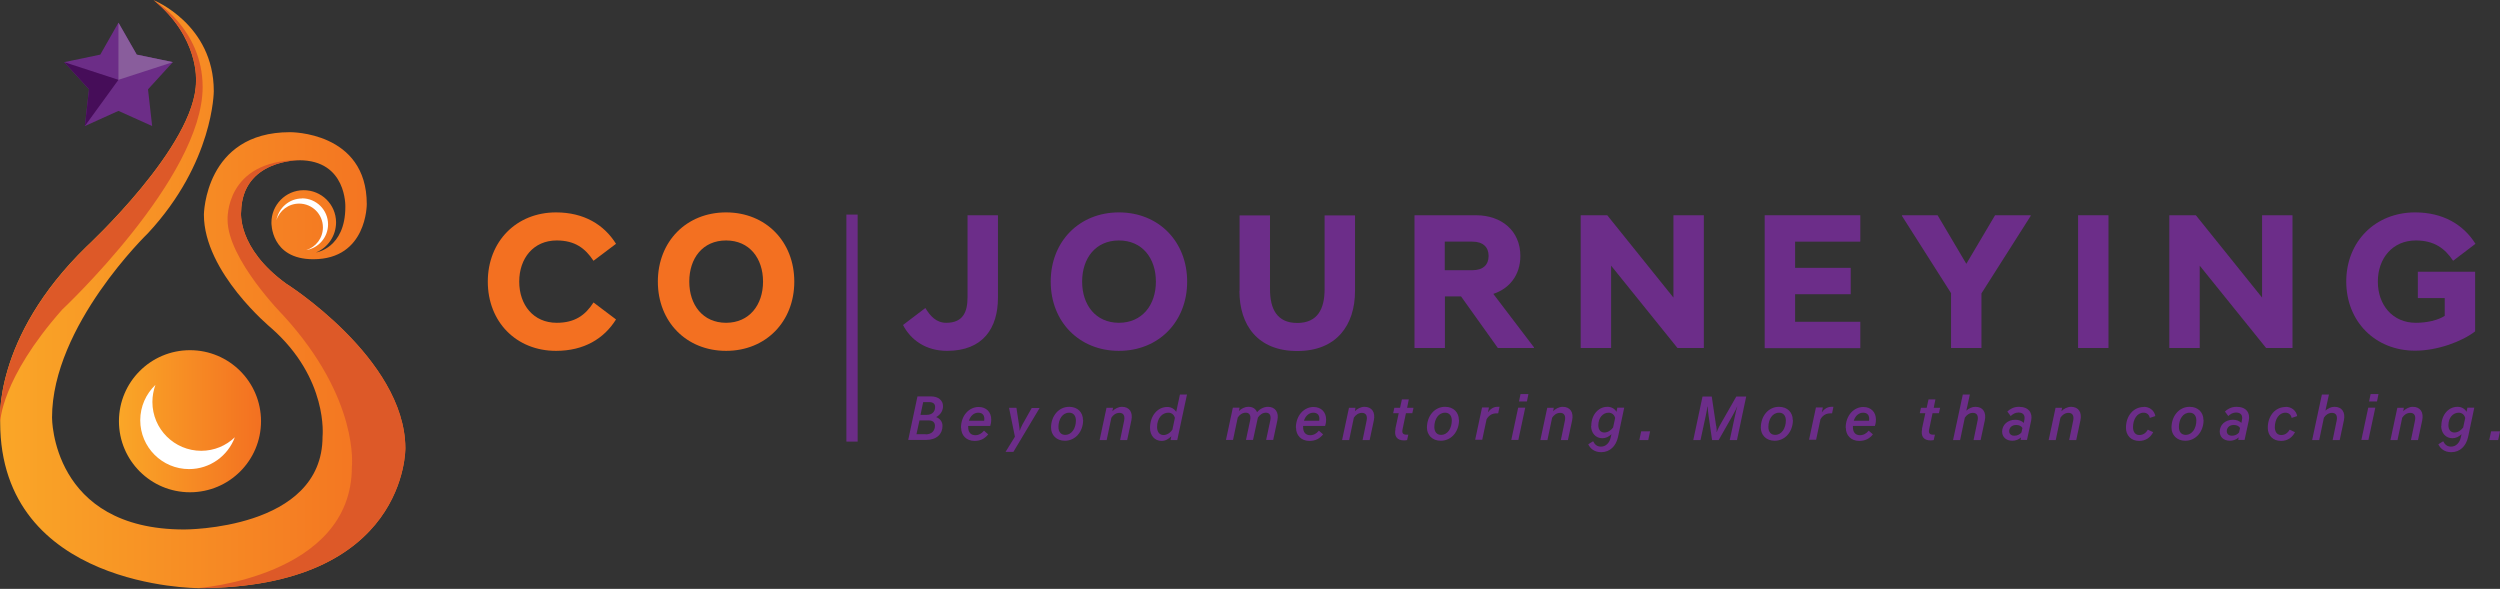 <?xml version="1.0" encoding="UTF-8"?>
<svg xmlns="http://www.w3.org/2000/svg" width="450" height="106" viewBox="0 0 450 106" fill="none">
  <rect x="0" y="0" width="450" height="106" fill="#333333" stroke="none"/>
  <path d="M21.32 19.959L15.276 22.688L16.02 16.08L11.555 11.186L18.05 9.833L21.32 4.082L24.613 9.833L31.108 11.186L26.642 16.08L27.387 22.688L21.32 19.959Z" fill="#6C2D87"></path>
  <path d="M15.276 22.688L21.32 14.366L11.555 11.186L16.02 16.08L15.276 22.688Z" fill="#460D59"></path>
  <path d="M31.108 11.186L21.32 14.366V4.082L24.613 9.833L31.108 11.186Z" fill="#895D9C"></path>
  <path d="M27.635 0.023C27.635 0.023 38.482 4.33 38.482 16.396C38.482 16.396 38.482 29.228 26.642 41.97C26.642 41.97 9.367 58.614 9.367 75.167C9.367 75.167 9.254 95.306 33.16 95.306C33.16 95.306 58.058 95.419 58.058 78.595C58.058 78.595 59.185 68.131 48.766 58.997C48.766 58.997 36.701 49.029 36.701 38.632C36.701 38.632 36.859 23.793 52.194 23.793C52.194 23.793 66.019 23.635 66.019 36.738C66.019 36.738 66.087 46.661 56.389 46.661C48.676 46.661 48.856 40.053 48.856 40.053V40.098C48.834 36.896 51.405 34.257 54.63 34.235C57.855 34.212 60.471 36.783 60.493 40.008C60.493 42.444 59.028 44.564 56.885 45.443C56.885 45.443 62.162 44.699 62.162 37.234C62.162 37.234 62.456 28.845 53.863 28.845C53.863 28.845 43.579 28.687 43.399 38.136C43.399 38.136 42.632 44.631 51.54 51.081C51.224 50.856 72.875 64.455 72.965 80.625C72.965 80.625 73.416 105.861 35.618 105.861C35.618 105.861 0.03 105.861 0.03 75.979C0.03 75.979 -1.413 60.914 15.569 44.383C15.569 44.383 35.28 26.183 35.28 14.659C35.28 14.659 35.934 6.743 27.635 0V0.023Z" fill="url(#paint0_linear_151_3)"></path>
  <path d="M53.863 28.845C53.863 28.845 43.579 28.687 43.399 38.136C43.399 38.136 42.632 44.631 51.54 51.081C51.224 50.856 72.875 64.455 72.965 80.625C72.965 80.625 73.416 105.861 35.618 105.861C35.618 105.861 63.335 103.854 63.335 84.053C63.335 84.053 64.778 71.875 51.044 56.832C51.044 56.832 40.963 46.661 40.963 39.557C40.963 39.557 40.444 28.822 53.863 28.822V28.845Z" fill="#DD5928"></path>
  <path d="M36.475 15.674C36.475 32.047 11.194 55.727 11.194 55.727C0.121 68.244 0.03 76.002 0.03 76.002C0.03 76.002 -1.413 60.937 15.569 44.406C15.569 44.406 35.28 26.206 35.28 14.682C35.28 14.682 35.934 6.766 27.635 0.023C27.635 0.023 36.475 5.119 36.475 15.674Z" fill="#DD5928"></path>
  <path d="M54.382 35.723C52.059 35.723 50.142 37.414 49.758 39.647C50.3 37.911 51.923 36.648 53.84 36.648C56.209 36.648 58.125 38.565 58.125 40.933C58.125 42.85 56.862 44.473 55.126 45.015C57.336 44.654 59.05 42.714 59.05 40.391C59.05 37.798 56.953 35.7 54.359 35.7L54.382 35.723Z" fill="white"></path>
  <path d="M34.197 88.608C41.26 88.608 46.985 82.883 46.985 75.821C46.985 68.759 41.26 63.034 34.197 63.034C27.135 63.034 21.41 68.759 21.41 75.821C21.41 82.883 27.135 88.608 34.197 88.608Z" fill="url(#paint1_linear_151_3)"></path>
  <path d="M36.227 81.144C31.378 81.144 27.432 77.219 27.432 72.348C27.432 71.266 27.635 70.251 27.973 69.281C26.304 70.882 25.244 73.138 25.244 75.641C25.244 80.49 29.168 84.436 34.039 84.436C37.806 84.436 41.031 82.046 42.271 78.708C40.693 80.219 38.573 81.144 36.205 81.144H36.227Z" fill="white"></path>
  <path d="M87.804 50.692C87.804 43.464 92.946 38.231 100.084 38.231C105.105 38.231 108.734 40.439 110.882 43.887L106.829 46.942C105.347 44.704 103.502 43.282 100.205 43.282C96.031 43.282 93.46 46.488 93.46 50.692C93.46 54.897 96.031 58.103 100.205 58.103C103.502 58.103 105.377 56.711 106.829 54.443L110.882 57.498C108.734 60.946 105.135 63.154 100.084 63.154C92.916 63.154 87.804 57.921 87.804 50.692Z" fill="#F37021"></path>
  <path d="M118.413 50.692C118.413 43.464 123.555 38.231 130.693 38.231C137.831 38.231 142.973 43.464 142.973 50.692C142.973 57.921 137.831 63.154 130.693 63.154C123.555 63.154 118.413 57.921 118.413 50.692ZM137.347 50.692C137.347 46.488 134.897 43.282 130.693 43.282C126.489 43.282 124.069 46.488 124.069 50.692C124.069 54.897 126.519 58.103 130.693 58.103C134.867 58.103 137.347 54.897 137.347 50.692Z" fill="#F37021"></path>
  <path d="M162.542 58.496L166.565 55.441C167.442 56.893 168.531 58.103 170.315 58.103C173.37 58.103 174.156 56.137 174.156 53.475V38.745H179.631V53.596C179.631 59.04 176.969 63.154 170.466 63.154C166.625 63.154 163.903 61.157 162.542 58.496Z" fill="#6C2D89"></path>
  <path d="M189.128 50.692C189.128 43.464 194.27 38.231 201.408 38.231C208.546 38.231 213.688 43.464 213.688 50.692C213.688 57.921 208.546 63.154 201.408 63.154C194.27 63.154 189.128 57.921 189.128 50.692ZM208.062 50.692C208.062 46.488 205.612 43.282 201.408 43.282C197.204 43.282 194.784 46.488 194.784 50.692C194.784 54.897 197.234 58.103 201.408 58.103C205.582 58.103 208.062 54.897 208.062 50.692Z" fill="#6C2D89"></path>
  <path d="M223.125 52.356V38.775H228.599V52.053C228.599 55.622 229.87 58.133 233.499 58.133C237.129 58.133 238.429 55.653 238.429 52.053V38.775H243.904V52.356C243.904 58.496 240.607 63.184 233.499 63.184C226.391 63.184 223.095 58.526 223.095 52.356H223.125Z" fill="#6C2D89"></path>
  <path d="M262.928 53.354H260.085V62.639H254.611V38.745H265.681C270.278 38.745 273.666 41.558 273.666 46.065C273.666 49.483 271.73 51.932 268.796 52.9L276.116 62.519V62.639H269.613L262.989 53.354H262.928ZM265.046 48.636C266.981 48.636 267.949 47.638 267.949 46.065C267.949 44.492 266.951 43.494 265.046 43.494H260.055V48.636H265.046Z" fill="#6C2D89"></path>
  <path d="M284.524 38.745H289.303L301.22 53.566V38.745H306.694V62.639H301.946L289.999 47.819V62.639H284.524V38.745Z" fill="#6C2D89"></path>
  <path d="M317.644 38.745H334.854V43.494H323.118V48.212H333.129V52.961H323.118V57.921H334.854V62.67H317.644V38.775V38.745Z" fill="#6C2D89"></path>
  <path d="M351.217 52.81L342.355 38.866V38.745H348.767L353.939 47.486L359.111 38.745H365.523V38.866L356.661 52.81V62.639H351.186V52.81H351.217Z" fill="#6C2D89"></path>
  <path d="M374.052 38.745H379.527V62.639H374.052V38.745Z" fill="#6C2D89"></path>
  <path d="M390.476 38.745H395.255L407.172 53.566V38.745H412.646V62.639H407.898L395.95 47.819V62.639H390.476V38.745Z" fill="#6C2D89"></path>
  <path d="M422.325 50.692C422.325 43.464 427.558 38.231 434.726 38.231C439.747 38.231 443.437 40.439 445.584 43.887L441.561 46.942C440.079 44.704 438.144 43.282 434.847 43.282C430.673 43.282 428.011 46.488 428.011 50.692C428.011 54.897 430.673 58.103 434.847 58.103C436.843 58.103 438.809 57.649 440.049 56.862V53.656H435.21V48.908H445.524V59.645C443.195 61.46 438.749 63.123 434.726 63.123C427.558 63.123 422.325 57.891 422.325 50.662V50.692Z" fill="#6C2D89"></path>
  <path d="M167.563 71.35C168.954 71.35 169.741 72.106 169.741 73.105C169.741 73.982 169.257 74.677 168.5 75.071C169.196 75.343 169.65 75.887 169.65 76.674C169.65 78.126 168.591 79.184 166.716 79.184H163.48L165.143 71.35H167.563ZM166.625 78.186C167.684 78.186 168.289 77.551 168.289 76.643C168.289 76.069 167.956 75.676 167.17 75.676H165.506L164.962 78.156H166.625V78.186ZM166.776 74.677C167.896 74.677 168.319 74.012 168.319 73.256C168.319 72.742 168.017 72.379 167.26 72.379H166.172L165.688 74.677H166.746H166.776Z" fill="#6C2D89"></path>
  <path d="M172.977 77.006C172.977 74.768 174.459 73.256 176.153 73.256C177.574 73.256 178.421 74.224 178.421 75.494C178.421 76.038 178.33 76.371 178.24 76.674H174.277V76.885C174.277 77.763 174.701 78.337 175.548 78.337C176.183 78.337 176.697 78.035 177.121 77.52L177.877 78.186C177.272 78.942 176.516 79.365 175.427 79.365C173.914 79.365 173.007 78.337 173.007 77.006H172.977ZM174.398 75.736H177.151C177.302 74.798 176.879 74.284 176.092 74.284C175.306 74.284 174.671 74.859 174.398 75.736Z" fill="#6C2D89"></path>
  <path d="M181.022 81.301L182.686 78.609L181.627 73.407H182.958L183.412 76.401C183.472 76.855 183.533 77.248 183.533 77.521H183.563C183.654 77.218 183.805 76.855 184.047 76.401L185.71 73.437H187.132L182.414 81.332H181.022V81.301Z" fill="#6C2D89"></path>
  <path d="M194.966 75.585C194.966 77.672 193.605 79.335 191.669 79.335C190.126 79.335 189.189 78.277 189.189 76.976C189.189 74.889 190.55 73.226 192.455 73.226C193.998 73.226 194.935 74.254 194.935 75.585H194.966ZM193.665 75.706C193.665 74.859 193.242 74.284 192.455 74.284C191.245 74.284 190.52 75.464 190.52 76.855C190.52 77.702 190.943 78.277 191.729 78.277C192.939 78.277 193.665 77.067 193.665 75.676V75.706Z" fill="#6C2D89"></path>
  <path d="M200.349 73.377L200.228 74.012C200.652 73.589 201.287 73.226 201.953 73.226C203.314 73.226 203.949 74.224 203.646 75.676L202.89 79.214H201.62L202.346 75.706C202.527 74.798 202.194 74.314 201.499 74.314C200.864 74.314 200.349 74.708 200.047 75.192L199.2 79.214H197.93L199.17 73.407H200.38L200.349 73.377Z" fill="#6C2D89"></path>
  <path d="M207.004 77.037C207.004 74.859 208.334 73.256 210.119 73.256C210.845 73.256 211.389 73.619 211.722 74.133L212.387 71.018H213.658L211.903 79.214H210.694L210.845 78.519C210.361 79.033 209.756 79.365 209.091 79.365C207.85 79.365 207.004 78.398 207.004 77.037ZM211.026 77.369L211.48 75.222C211.329 74.647 210.905 74.284 210.3 74.284C209.181 74.284 208.274 75.282 208.274 76.855C208.274 77.793 208.728 78.307 209.454 78.307C209.998 78.307 210.633 77.944 210.996 77.369H211.026Z" fill="#6C2D89"></path>
  <path d="M225.03 75.645C225.212 74.768 224.879 74.284 224.244 74.284C223.609 74.284 223.095 74.677 222.792 75.161L221.945 79.184H220.675L221.915 73.377H223.125L223.004 73.982C223.427 73.558 224.032 73.226 224.728 73.226C225.514 73.226 226.028 73.589 226.27 74.194C226.694 73.679 227.42 73.226 228.236 73.226C229.567 73.226 230.233 74.254 229.93 75.645L229.174 79.184H227.904L228.66 75.645C228.841 74.768 228.509 74.284 227.873 74.284C227.238 74.284 226.754 74.677 226.422 75.161L225.544 79.184H224.274L225.03 75.645Z" fill="#6C2D89"></path>
  <path d="M233.257 77.006C233.257 74.768 234.739 73.256 236.433 73.256C237.855 73.256 238.701 74.224 238.701 75.494C238.701 76.038 238.611 76.371 238.52 76.674H234.558V76.885C234.558 77.763 234.981 78.337 235.828 78.337C236.463 78.337 236.977 78.035 237.401 77.52L238.157 78.186C237.552 78.942 236.796 79.365 235.707 79.365C234.195 79.365 233.287 78.337 233.287 77.006H233.257ZM234.709 75.736H237.461C237.613 74.798 237.189 74.284 236.403 74.284C235.616 74.284 234.981 74.859 234.709 75.736Z" fill="#6C2D89"></path>
  <path d="M243.994 73.377L243.874 74.012C244.297 73.589 244.932 73.226 245.597 73.226C246.959 73.226 247.594 74.224 247.291 75.676L246.535 79.214H245.265L245.991 75.706C246.172 74.798 245.839 74.314 245.144 74.314C244.509 74.314 243.994 74.708 243.692 75.192L242.845 79.214H241.575L242.815 73.407H244.025L243.994 73.377Z" fill="#6C2D89"></path>
  <path d="M251.163 77.188L251.768 74.375H250.77L250.981 73.407H252.01L252.342 71.895H253.582L253.28 73.407H254.429L254.218 74.375H253.068L252.463 77.248C252.312 77.974 252.524 78.246 253.22 78.246H253.492L253.28 79.214C253.129 79.245 252.917 79.275 252.736 79.275C251.435 79.275 250.921 78.519 251.193 77.188H251.163Z" fill="#6C2D89"></path>
  <path d="M262.626 75.585C262.626 77.672 261.265 79.335 259.329 79.335C257.787 79.335 256.849 78.277 256.849 76.976C256.849 74.889 258.21 73.226 260.116 73.226C261.658 73.226 262.596 74.254 262.596 75.585H262.626ZM261.325 75.706C261.325 74.859 260.902 74.284 260.116 74.284C258.906 74.284 258.18 75.464 258.18 76.855C258.18 77.702 258.603 78.277 259.39 78.277C260.6 78.277 261.325 77.067 261.325 75.676V75.706Z" fill="#6C2D89"></path>
  <path d="M268.01 73.377L267.828 74.224C268.222 73.649 268.826 73.226 269.522 73.226C269.673 73.226 269.794 73.226 269.915 73.226L269.673 74.405H269.371C268.675 74.405 268.04 74.677 267.586 75.464L266.8 79.154H265.53L266.77 73.347H267.98L268.01 73.377Z" fill="#6C2D89"></path>
  <path d="M274.543 73.377L273.303 79.184H272.033L273.273 73.377H274.543ZM275.118 70.927L274.845 72.258H273.424L273.696 70.927H275.118Z" fill="#6C2D89"></path>
  <path d="M279.685 73.377L279.564 74.012C279.987 73.589 280.622 73.226 281.288 73.226C282.649 73.226 283.284 74.224 282.982 75.676L282.225 79.214H280.955L281.681 75.706C281.862 74.798 281.53 74.314 280.834 74.314C280.199 74.314 279.685 74.708 279.382 75.192L278.535 79.214H277.265L278.505 73.407H279.715L279.685 73.377Z" fill="#6C2D89"></path>
  <path d="M286.43 76.674C286.43 74.677 287.7 73.226 289.333 73.226C290.089 73.226 290.664 73.589 290.967 74.133L291.118 73.377H292.358L291.239 78.67C290.876 80.303 289.787 81.392 288.214 81.392C286.944 81.392 286.218 80.696 285.885 79.971L286.762 79.426C287.035 79.971 287.428 80.394 288.184 80.394C289.001 80.394 289.726 79.759 289.938 78.7L290.059 78.156C289.605 78.609 289.031 78.882 288.426 78.882C287.216 78.882 286.399 77.944 286.399 76.674H286.43ZM290.362 76.916L290.725 75.252C290.604 74.677 290.15 74.284 289.545 74.284C288.547 74.284 287.7 75.161 287.7 76.553C287.7 77.369 288.123 77.853 288.789 77.853C289.363 77.853 289.968 77.49 290.362 76.946V76.916Z" fill="#6C2D89"></path>
  <path d="M297.016 77.641L296.683 79.214H295.08L295.413 77.641H297.016Z" fill="#6C2D89"></path>
  <path d="M308.933 76.674C308.993 77.127 309.023 77.581 308.993 77.763H309.023C309.084 77.551 309.265 77.127 309.507 76.674L312.532 71.381H314.316L312.653 79.214H311.352L312.29 74.889C312.441 74.133 312.623 73.377 312.713 73.195H312.683C312.623 73.377 312.29 74.073 311.867 74.798L309.356 79.214H308.176L307.541 74.798C307.42 74.073 307.39 73.377 307.39 73.195H307.33C307.33 73.377 307.178 74.133 307.027 74.889L306.09 79.214H304.789L306.452 71.381H308.116L308.902 76.674H308.933Z" fill="#6C2D89"></path>
  <path d="M322.725 75.585C322.725 77.672 321.364 79.335 319.428 79.335C317.885 79.335 316.948 78.277 316.948 76.976C316.948 74.889 318.309 73.226 320.214 73.226C321.757 73.226 322.695 74.254 322.695 75.585H322.725ZM321.454 75.706C321.454 74.859 321.031 74.284 320.245 74.284C319.035 74.284 318.309 75.464 318.309 76.855C318.309 77.702 318.732 78.277 319.519 78.277C320.729 78.277 321.454 77.067 321.454 75.676V75.706Z" fill="#6C2D89"></path>
  <path d="M328.109 73.377L327.927 74.224C328.32 73.649 328.925 73.226 329.621 73.226C329.772 73.226 329.893 73.226 330.014 73.226L329.772 74.405H329.47C328.774 74.405 328.139 74.677 327.685 75.464L326.899 79.154H325.628L326.869 73.347H328.078L328.109 73.377Z" fill="#6C2D89"></path>
  <path d="M332.222 77.006C332.222 74.768 333.704 73.256 335.398 73.256C336.819 73.256 337.666 74.224 337.666 75.494C337.666 76.038 337.576 76.371 337.485 76.674H333.523V76.885C333.523 77.763 333.946 78.337 334.793 78.337C335.428 78.337 335.942 78.035 336.366 77.52L337.122 78.186C336.517 78.942 335.761 79.365 334.672 79.365C333.16 79.365 332.252 78.337 332.252 77.006H332.222ZM333.674 75.736H336.426C336.577 74.798 336.154 74.284 335.368 74.284C334.581 74.284 333.946 74.859 333.674 75.736Z" fill="#6C2D89"></path>
  <path d="M345.954 77.188L346.559 74.375H345.561L345.772 73.407H346.801L347.133 71.895H348.373L348.071 73.407H349.22L349.009 74.375H347.859L347.254 77.248C347.103 77.974 347.315 78.246 348.01 78.246H348.283L348.071 79.214C347.92 79.245 347.708 79.275 347.527 79.275C346.226 79.275 345.712 78.519 345.984 77.188H345.954Z" fill="#6C2D89"></path>
  <path d="M355.965 75.706C356.147 74.798 355.814 74.314 355.118 74.314C354.483 74.314 353.969 74.708 353.666 75.192L352.82 79.214H351.549L353.304 71.018H354.574L353.939 73.921C354.362 73.528 354.937 73.226 355.572 73.226C356.933 73.226 357.568 74.224 357.266 75.675L356.51 79.214H355.239L355.965 75.706Z" fill="#6C2D89"></path>
  <path d="M360.381 77.702C360.381 76.492 361.349 75.555 362.771 75.555C363.406 75.555 363.92 75.766 364.283 76.129L364.374 75.645C364.555 74.859 364.283 74.254 363.315 74.254C362.771 74.254 362.287 74.526 361.924 74.889L361.319 74.073C361.803 73.619 362.468 73.226 363.406 73.226C365.19 73.226 365.886 74.345 365.614 75.676L364.858 79.184H363.708L363.799 78.73C363.345 79.124 362.801 79.335 362.226 79.335C361.046 79.335 360.381 78.609 360.381 77.672V77.702ZM363.859 77.853L364.041 77.037C363.829 76.674 363.406 76.492 362.922 76.492C362.075 76.492 361.651 77.037 361.651 77.611C361.651 78.035 361.924 78.428 362.589 78.428C363.073 78.428 363.527 78.246 363.859 77.853Z" fill="#6C2D89"></path>
  <path d="M371.179 73.377L371.058 74.012C371.481 73.589 372.117 73.226 372.782 73.226C374.143 73.226 374.778 74.224 374.476 75.676L373.72 79.214H372.449L373.175 75.706C373.357 74.798 373.024 74.314 372.328 74.314C371.693 74.314 371.179 74.708 370.876 75.192L370.03 79.214H368.759L369.999 73.407H371.209L371.179 73.377Z" fill="#6C2D89"></path>
  <path d="M385.878 73.226C386.937 73.226 387.784 73.891 387.965 74.889L386.967 75.222C386.846 74.647 386.453 74.284 385.848 74.284C384.669 74.284 383.943 75.494 383.943 76.885C383.943 77.732 384.336 78.307 385.092 78.307C385.758 78.307 386.272 77.944 386.604 77.339L387.572 77.793C387.058 78.791 386.181 79.366 385.062 79.366C383.55 79.366 382.672 78.337 382.672 77.006C382.672 74.859 384.003 73.256 385.909 73.256L385.878 73.226Z" fill="#6C2D89"></path>
  <path d="M396.646 75.585C396.646 77.672 395.285 79.335 393.349 79.335C391.807 79.335 390.869 78.277 390.869 76.976C390.869 74.889 392.23 73.226 394.136 73.226C395.678 73.226 396.616 74.254 396.616 75.585H396.646ZM395.345 75.706C395.345 74.859 394.922 74.284 394.136 74.284C392.926 74.284 392.2 75.464 392.2 76.855C392.2 77.702 392.623 78.277 393.41 78.277C394.62 78.277 395.345 77.067 395.345 75.676V75.706Z" fill="#6C2D89"></path>
  <path d="M399.55 77.702C399.55 76.492 400.518 75.555 401.939 75.555C402.574 75.555 403.088 75.766 403.451 76.129L403.542 75.645C403.724 74.859 403.451 74.254 402.484 74.254C401.939 74.254 401.455 74.526 401.092 74.889L400.487 74.073C400.971 73.619 401.637 73.226 402.574 73.226C404.359 73.226 405.054 74.345 404.782 75.676L404.026 79.184H402.877L402.967 78.73C402.514 79.124 401.969 79.335 401.395 79.335C400.215 79.335 399.55 78.609 399.55 77.672V77.702ZM403.028 77.853L403.209 77.037C402.998 76.674 402.574 76.492 402.09 76.492C401.243 76.492 400.82 77.037 400.82 77.611C400.82 78.035 401.092 78.428 401.758 78.428C402.242 78.428 402.695 78.246 403.028 77.853Z" fill="#6C2D89"></path>
  <path d="M411.406 73.226C412.465 73.226 413.312 73.891 413.493 74.889L412.495 75.222C412.374 74.647 411.981 74.284 411.376 74.284C410.196 74.284 409.47 75.494 409.47 76.885C409.47 77.732 409.864 78.307 410.62 78.307C411.285 78.307 411.799 77.944 412.132 77.339L413.1 77.793C412.586 78.791 411.709 79.366 410.589 79.366C409.077 79.366 408.2 78.337 408.2 77.006C408.2 74.859 409.531 73.256 411.436 73.256L411.406 73.226Z" fill="#6C2D89"></path>
  <path d="M420.601 75.706C420.782 74.798 420.45 74.314 419.754 74.314C419.119 74.314 418.605 74.708 418.302 75.192L417.455 79.214H416.185L417.939 71.018H419.21L418.574 73.921C418.998 73.528 419.572 73.226 420.208 73.226C421.569 73.226 422.204 74.224 421.901 75.675L421.145 79.214H419.875L420.601 75.706Z" fill="#6C2D89"></path>
  <path d="M427.557 73.377L426.317 79.184H425.047L426.287 73.377H427.557ZM428.132 70.927L427.86 72.258H426.438L426.711 70.927H428.132Z" fill="#6C2D89"></path>
  <path d="M432.699 73.377L432.578 74.012C433.002 73.589 433.637 73.226 434.302 73.226C435.663 73.226 436.299 74.224 435.996 75.676L435.24 79.214H433.97L434.696 75.706C434.877 74.798 434.544 74.314 433.849 74.314C433.213 74.314 432.699 74.708 432.397 75.192L431.55 79.214H430.28L431.52 73.407H432.73L432.699 73.377Z" fill="#6C2D89"></path>
  <path d="M439.444 76.674C439.444 74.677 440.714 73.226 442.348 73.226C443.104 73.226 443.679 73.589 443.981 74.133L444.132 73.377H445.372L444.253 78.67C443.89 80.303 442.801 81.392 441.229 81.392C439.958 81.392 439.232 80.696 438.9 79.971L439.777 79.426C440.049 79.971 440.442 80.394 441.198 80.394C442.015 80.394 442.741 79.759 442.953 78.7L443.074 78.156C442.62 78.609 442.045 78.882 441.44 78.882C440.231 78.882 439.414 77.944 439.414 76.674H439.444ZM443.376 76.916L443.739 75.252C443.618 74.677 443.164 74.284 442.56 74.284C441.561 74.284 440.714 75.161 440.714 76.553C440.714 77.369 441.138 77.853 441.803 77.853C442.378 77.853 442.983 77.49 443.376 76.946V76.916Z" fill="#6C2D89"></path>
  <path d="M450 77.641L449.667 79.214H448.064L448.397 77.641H450Z" fill="#6C2D89"></path>
  <path d="M154.376 38.624H152.349V79.487H154.376V38.624Z" fill="#6C2D87"></path>
  <defs>
    <linearGradient id="paint0_linear_151_3" x1="-0.015" y1="52.953" x2="72.942" y2="52.953" gradientUnits="userSpaceOnUse">
      <stop offset="0.01" stop-color="#FAA627"></stop>
      <stop offset="1" stop-color="#F37021"></stop>
    </linearGradient>
    <linearGradient id="paint1_linear_151_3" x1="21.41" y1="75.821" x2="46.985" y2="75.821" gradientUnits="userSpaceOnUse">
      <stop offset="0.01" stop-color="#FAA627"></stop>
      <stop offset="1" stop-color="#F37021"></stop>
    </linearGradient>
  </defs>
</svg>
